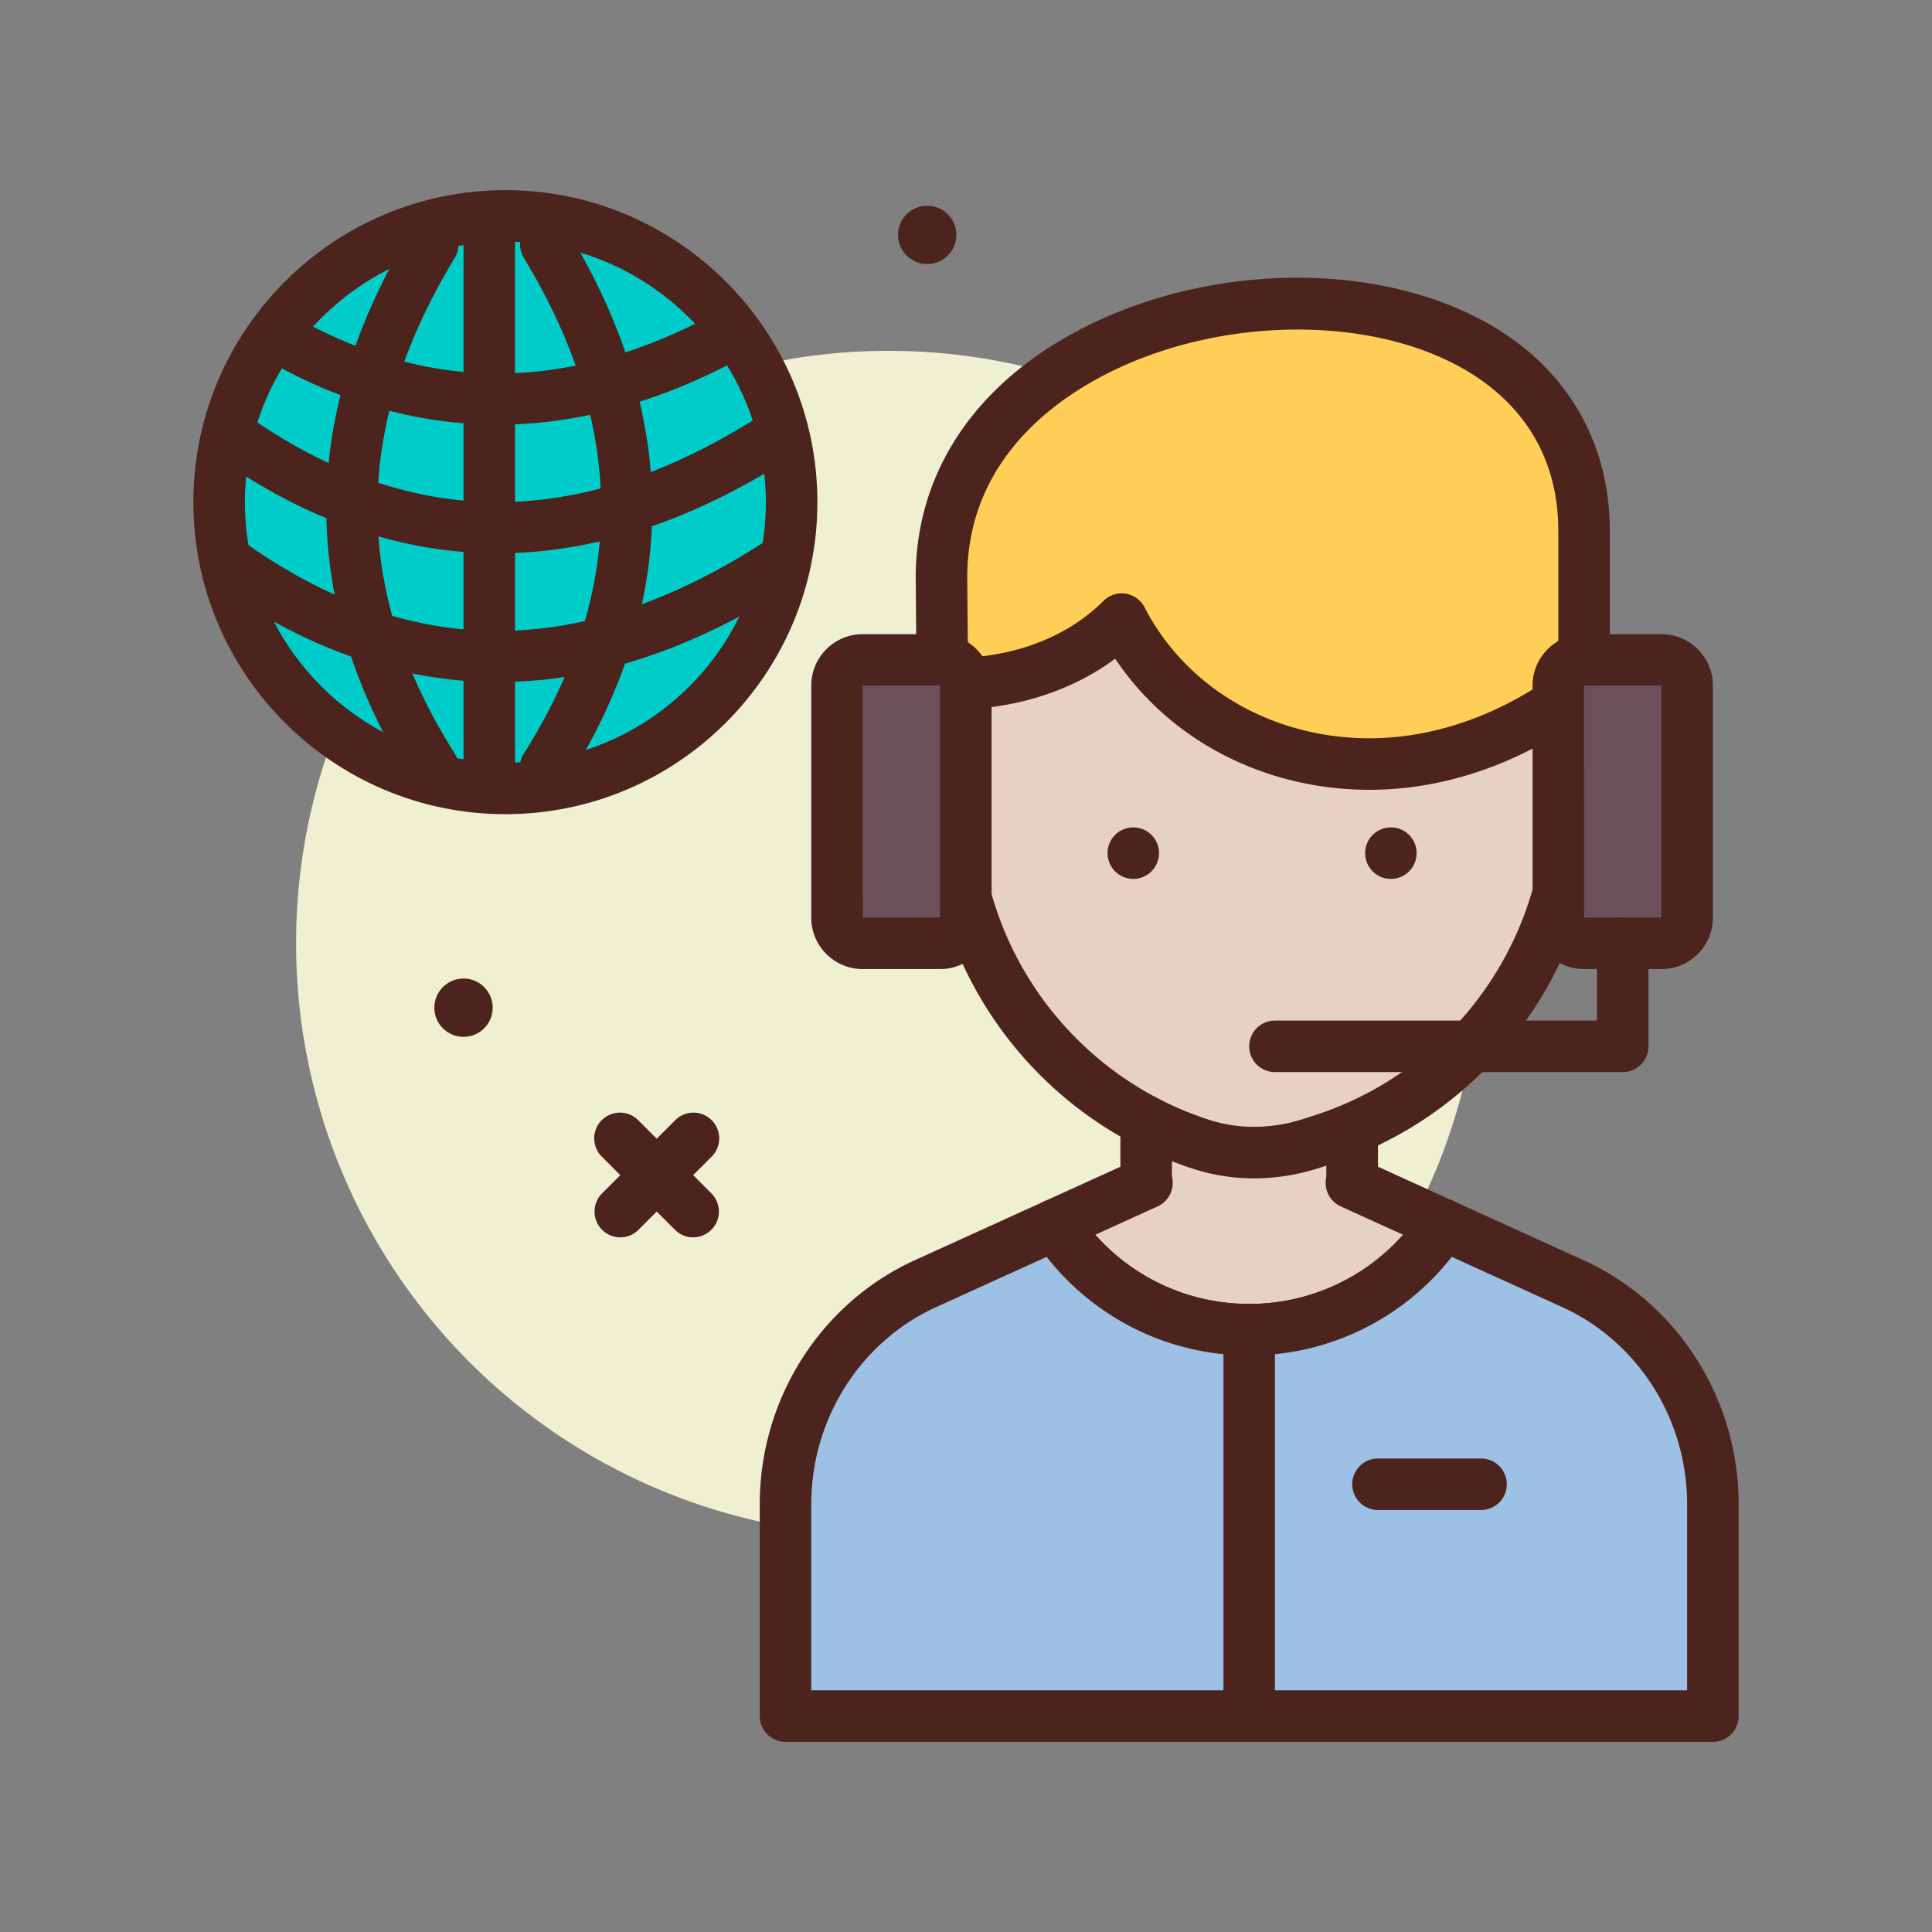 <svg xmlns="http://www.w3.org/2000/svg" xmlns:xlink="http://www.w3.org/1999/xlink" width="512" height="512" x="0" y="0" viewBox="0 0 300 300" style="enable-background:new 0 0 512 512" xml:space="preserve" class=""><rect x="0" y="0" width="300" height="300" fill="#808080" stroke="none"/><g><circle cx="137.975" cy="146.475" r="92" fill="#efefd2" opacity="1" data-original="#efefd2" class=""></circle><circle cx="78.475" cy="77.975" r="44.449" fill="#00ccca" opacity="1" data-original="#00ccca" class=""></circle><path fill="#4c241d" d="M78.475 126.424c-26.715 0-48.449-21.734-48.449-48.449s21.734-48.45 48.449-48.45 48.449 21.734 48.449 48.449-21.735 48.45-48.449 48.45zm0-88.899c-22.305 0-40.449 18.145-40.449 40.449s18.145 40.449 40.449 40.449 40.449-18.145 40.449-40.449-18.145-40.449-40.449-40.449z" opacity="1" data-original="#4c241d" class=""></path><g fill="#4c241d"><path d="M75.975 124.475a4 4 0 0 1-4-4v-85a4 4 0 0 1 8 0v85a4 4 0 0 1-4 4zM84.707 123.176a4 4 0 0 1-3.379-6.135c16.035-25.422 16.023-50.631-.035-77.068a4 4 0 0 1 6.836-4.152c17.543 28.877 17.531 57.641-.035 85.49a3.997 3.997 0 0 1-3.387 1.865zM67.242 123.176a3.997 3.997 0 0 1-3.387-1.865c-17.566-27.85-17.578-56.613-.035-85.49a4 4 0 0 1 6.836 4.152c-16.059 26.438-16.07 51.646-.035 77.068a4 4 0 0 1-3.379 6.135z" fill="#4c241d" opacity="1" data-original="#4c241d" class=""></path><path d="M77.301 85.914c-14.924 0-29.523-4.994-43.697-14.984a4 4 0 0 1 4.609-6.539c25.736 18.143 51.982 18.107 80.242-.094a4.006 4.006 0 0 1 5.529 1.197 4.002 4.002 0 0 1-1.197 5.529c-15.414 9.928-30.611 14.891-45.486 14.891z" fill="#4c241d" opacity="1" data-original="#4c241d" class=""></path><path d="M77.309 65.939c-12.512 0-24.795-3.51-36.771-10.533a4.002 4.002 0 0 1 4.047-6.903c21.609 12.676 43.475 12.664 66.844-.031a4 4 0 0 1 3.817 7.031c-12.808 6.956-25.486 10.436-37.937 10.436zM77.301 105.914c-14.924 0-29.523-4.994-43.697-14.984a4 4 0 0 1 4.609-6.539c25.736 18.143 51.982 18.107 80.242-.094a4.003 4.003 0 0 1 5.529 1.197 4.002 4.002 0 0 1-1.197 5.529c-15.414 9.928-30.611 14.891-45.486 14.891zM107.631 192.131a3.988 3.988 0 0 1-2.828-1.172L93.49 179.646a4 4 0 1 1 5.656-5.656l11.312 11.312a4 4 0 0 1 0 5.656 3.981 3.981 0 0 1-2.827 1.173z" fill="#4c241d" opacity="1" data-original="#4c241d" class=""></path><path d="M96.318 192.131a4 4 0 0 1-2.828-6.828l11.312-11.312a4 4 0 1 1 5.656 5.656l-11.312 11.312a3.987 3.987 0 0 1-2.828 1.172z" fill="#4c241d" opacity="1" data-original="#4c241d" class=""></path><circle cx="71.975" cy="156.475" r="4.53" fill="#4c241d" opacity="1" data-original="#4c241d" class=""></circle><circle cx="143.975" cy="36.475" r="4.53" fill="#4c241d" opacity="1" data-original="#4c241d" class=""></circle></g><path fill="#e7d1c4" d="M193.975 206.475c12.61 0 23.688-6.495 30.118-16.31l-14.24-6.473c.031-.409.122-.8.122-1.217v-8h-32v8c0 .417.091.808.122 1.217l-14.24 6.473c6.43 9.814 17.508 16.31 30.118 16.31z" opacity="1" data-original="#e7d1c4" class=""></path><path fill="#4c241d" d="M193.975 210.475c-13.521 0-26.031-6.773-33.463-18.119a3.999 3.999 0 0 1 1.692-5.832l11.771-5.352v-6.697a4 4 0 0 1 4-4h32a4 4 0 0 1 4 4v6.697l11.771 5.352a3.995 3.995 0 0 1 1.692 5.832c-7.432 11.345-19.942 18.119-33.463 18.119zm-23.899-18.745c6.033 6.799 14.672 10.744 23.898 10.744s17.865-3.945 23.898-10.744l-9.676-4.398a3.997 3.997 0 0 1-2.334-3.945c.02-.244.049-.482.082-.723l.016-4.189h-23.986v4c.062.43.092.668.111.912a3.997 3.997 0 0 1-2.334 3.945z" opacity="1" data-original="#4c241d" class=""></path><path fill="#e7d1c4" d="M245.975 116.475c-.294 0-.336-2.941-.288-6.3.083-5.822-3.813-10.999-9.466-12.394-27.643-6.821-57.325-5.547-84.266 2.727-3.532 1.084-5.848 4.474-5.744 8.166.104 3.746.133 7.802-.236 7.802-5.644 0-10.196 4.676-9.993 10.365.114 3.199 2.081 6.09 4.734 7.88 3.217 2.171 5.98 2.017 8.432 1.192 3.968 19.359 18.022 35.548 37.427 41.794 5.564 1.791 11.581 1.62 17.141-.182l1.775-.575c19.093-6.188 33.023-22.039 37.174-41.08 2.441.862 5.222 1.012 8.371-.95 2.549-1.588 4.495-4.194 4.862-7.174.748-6.091-3.983-11.271-9.923-11.271z" opacity="1" data-original="#e7d1c4" class=""></path><path fill="#4c241d" d="M194.729 182.977c-3.195 0-6.35-.488-9.379-1.461-19.201-6.182-33.934-21.713-39.223-41.039-2.605.102-5.174-.768-7.648-2.439-3.914-2.643-6.342-6.773-6.496-11.053-.135-3.842 1.256-7.475 3.918-10.232a13.907 13.907 0 0 1 6.379-3.789c0-.979-.016-2.326-.066-4.178-.156-5.529 3.369-10.506 8.568-12.102 28.07-8.619 58.75-9.607 86.398-2.787 7.475 1.846 12.617 8.562 12.508 16.334-.018 1.139-.02 2.037-.016 2.742a14.012 14.012 0 0 1 6.793 4.23 14.053 14.053 0 0 1 3.402 11.029c-.494 4-3.004 7.77-6.717 10.082-2.418 1.506-4.91 2.252-7.523 2.152-5.443 18.932-20.055 34.178-38.902 40.287l-1.779.576c-3.385 1.097-6.825 1.648-10.217 1.648zm-45.583-51.065a3.997 3.997 0 0 1 3.918 3.197c3.738 18.232 17.049 33.096 34.736 38.791 4.635 1.486 9.715 1.424 14.68-.182l1.779-.576c17.377-5.633 30.596-20.242 34.496-38.125a4 4 0 0 1 5.238-2.92c1.814.639 3.242.479 4.928-.574 1.68-1.047 2.805-2.643 3.004-4.268.217-1.76-.299-3.447-1.453-4.754a6.008 6.008 0 0 0-4.498-2.027 4.116 4.116 0 0 1-2.889-1.211c-1.311-1.332-1.494-2.527-1.398-9.148.057-4.027-2.586-7.504-6.426-8.453-26.264-6.479-55.434-5.533-82.133 2.67-1.773.545-2.975 2.283-2.92 4.23.229 8.281-.027 9.348-1.32 10.678a4.128 4.128 0 0 1-2.914 1.234c-1.643 0-3.176.65-4.318 1.834a5.963 5.963 0 0 0-1.678 4.391c.061 1.703 1.201 3.508 2.975 4.707 1.949 1.312 3.381 1.238 4.918.715a3.966 3.966 0 0 1 1.275-.209zm100.618-16.478h.041z" opacity="1" data-original="#4c241d" class=""></path><circle cx="215.975" cy="132.475" r="4" fill="#4c241d" opacity="1" data-original="#4c241d" class=""></circle><circle cx="175.975" cy="132.475" r="4" fill="#4c241d" opacity="1" data-original="#4c241d" class=""></circle><path fill="#9dc1e4" d="m244.199 199.304-20.106-9.139c-6.43 9.815-17.508 16.31-30.118 16.31s-23.688-6.495-30.118-16.31l-20.106 9.139c-13.242 6.019-21.776 19.449-21.776 34.269v32.902h144v-32.902c0-14.82-8.534-28.25-21.776-34.269z" opacity="1" data-original="#9dc1e4" class=""></path><path fill="#4c241d" d="M265.975 270.475h-144a4 4 0 0 1-4-4v-32.902c0-16.371 9.469-31.25 24.121-37.91l20.105-9.139a3.998 3.998 0 0 1 5.002 1.449c5.949 9.08 15.957 14.502 26.771 14.502s20.822-5.422 26.771-14.502a3.997 3.997 0 0 1 5.002-1.449l20.107 9.141-.002-.002c14.652 6.66 24.121 21.539 24.121 37.91v32.902a3.997 3.997 0 0 1-3.998 4zm-140-8h136v-28.902c0-13.24-7.627-25.262-19.43-30.625 0-.002 0-.002-.002-.002l-17.119-7.781c-7.564 9.646-19.084 15.311-31.449 15.311s-23.885-5.664-31.449-15.311l-17.119 7.781c-11.805 5.365-19.432 17.387-19.432 30.627z" opacity="1" data-original="#4c241d" class=""></path><path fill="#ffce56" d="M245.975 82.475c0-52-100-44-99.78 7.34.025 5.763.146 12.021.087 16.344 10.93.374 21.14-3.243 27.89-10.021 11.638 22.604 44.081 31.871 71.803 10.216V82.475z" opacity="1" data-original="#ffce56" class=""></path><path fill="#4c241d" d="M212.629 122.641c-3.629 0-7.25-.387-10.834-1.174-11.961-2.625-22.156-9.51-28.635-19.184-7.244 5.389-16.805 8.234-27.016 7.873a4 4 0 0 1-3.863-4.053c.037-2.713.002-6.195-.035-9.836l-.051-6.438c-.066-15.377 8.102-28.613 23-37.273 20.148-11.711 47.967-12.619 66.158-2.152 12.008 6.912 18.621 18.301 18.621 32.07v23.879c0 1.23-.566 2.395-1.537 3.152-11.056 8.638-23.464 13.136-35.808 13.136zm-38.457-30.504a4.002 4.002 0 0 1 3.556 2.168c5.049 9.809 14.447 16.859 25.781 19.348 12.854 2.826 26.441-.475 38.465-9.287V82.475c0-13.824-7.945-21.299-14.611-25.135-15.604-8.98-40.605-8.059-58.148 2.135-8.715 5.064-19.088 14.436-19.02 30.322l.051 6.391c.021 2.061.041 4.068.049 5.922 8.371-.51 15.893-3.623 21.043-8.795a3.998 3.998 0 0 1 2.834-1.178zm71.803 14.217h.039zM193.975 270.475a4 4 0 0 1-4-4v-60a4 4 0 0 1 8 0v60a4 4 0 0 1-4 4zM229.975 234.475h-16a4 4 0 0 1 0-8h16a4 4 0 0 1 0 8z" opacity="1" data-original="#4c241d" class=""></path><path fill="#6b4f5b" d="M146.002 146.475h-12.055a3.972 3.972 0 0 1-3.972-3.972v-36.055a3.972 3.972 0 0 1 3.972-3.972h12.055a3.972 3.972 0 0 1 3.972 3.972v36.055a3.972 3.972 0 0 1-3.972 3.972z" opacity="1" data-original="#6b4f5b"></path><path fill="#4c241d" d="M146.002 150.475h-12.055c-4.396 0-7.973-3.576-7.973-7.973v-36.055c0-4.396 3.576-7.973 7.973-7.973h12.055c4.396 0 7.973 3.576 7.973 7.973v36.055c0 4.396-3.577 7.973-7.973 7.973zm0-8v4l.002-4zm-.027-36.028-12.027.027.027 36.027 12-.027z" opacity="1" data-original="#4c241d" class=""></path><path fill="#6b4f5b" d="M258.002 146.475h-12.055a3.972 3.972 0 0 1-3.972-3.972v-36.055a3.972 3.972 0 0 1 3.972-3.972h12.055a3.972 3.972 0 0 1 3.972 3.972v36.055a3.972 3.972 0 0 1-3.972 3.972z" opacity="1" data-original="#6b4f5b"></path><path fill="#4c241d" d="M258.002 150.475h-12.055c-4.396 0-7.973-3.576-7.973-7.973v-36.055c0-4.396 3.576-7.973 7.973-7.973h12.055c4.396 0 7.973 3.576 7.973 7.973v36.055c0 4.396-3.577 7.973-7.973 7.973zm0-8v4l.002-4zm-.027-36.028-12.027.027.027 36.027 12-.027z" opacity="1" data-original="#4c241d" class=""></path><path fill="#4c241d" d="M251.975 166.475h-54a4 4 0 0 1 0-8h50v-12a4 4 0 0 1 8 0v16a4 4 0 0 1-4 4z" opacity="1" data-original="#4c241d" class=""></path></g></svg>